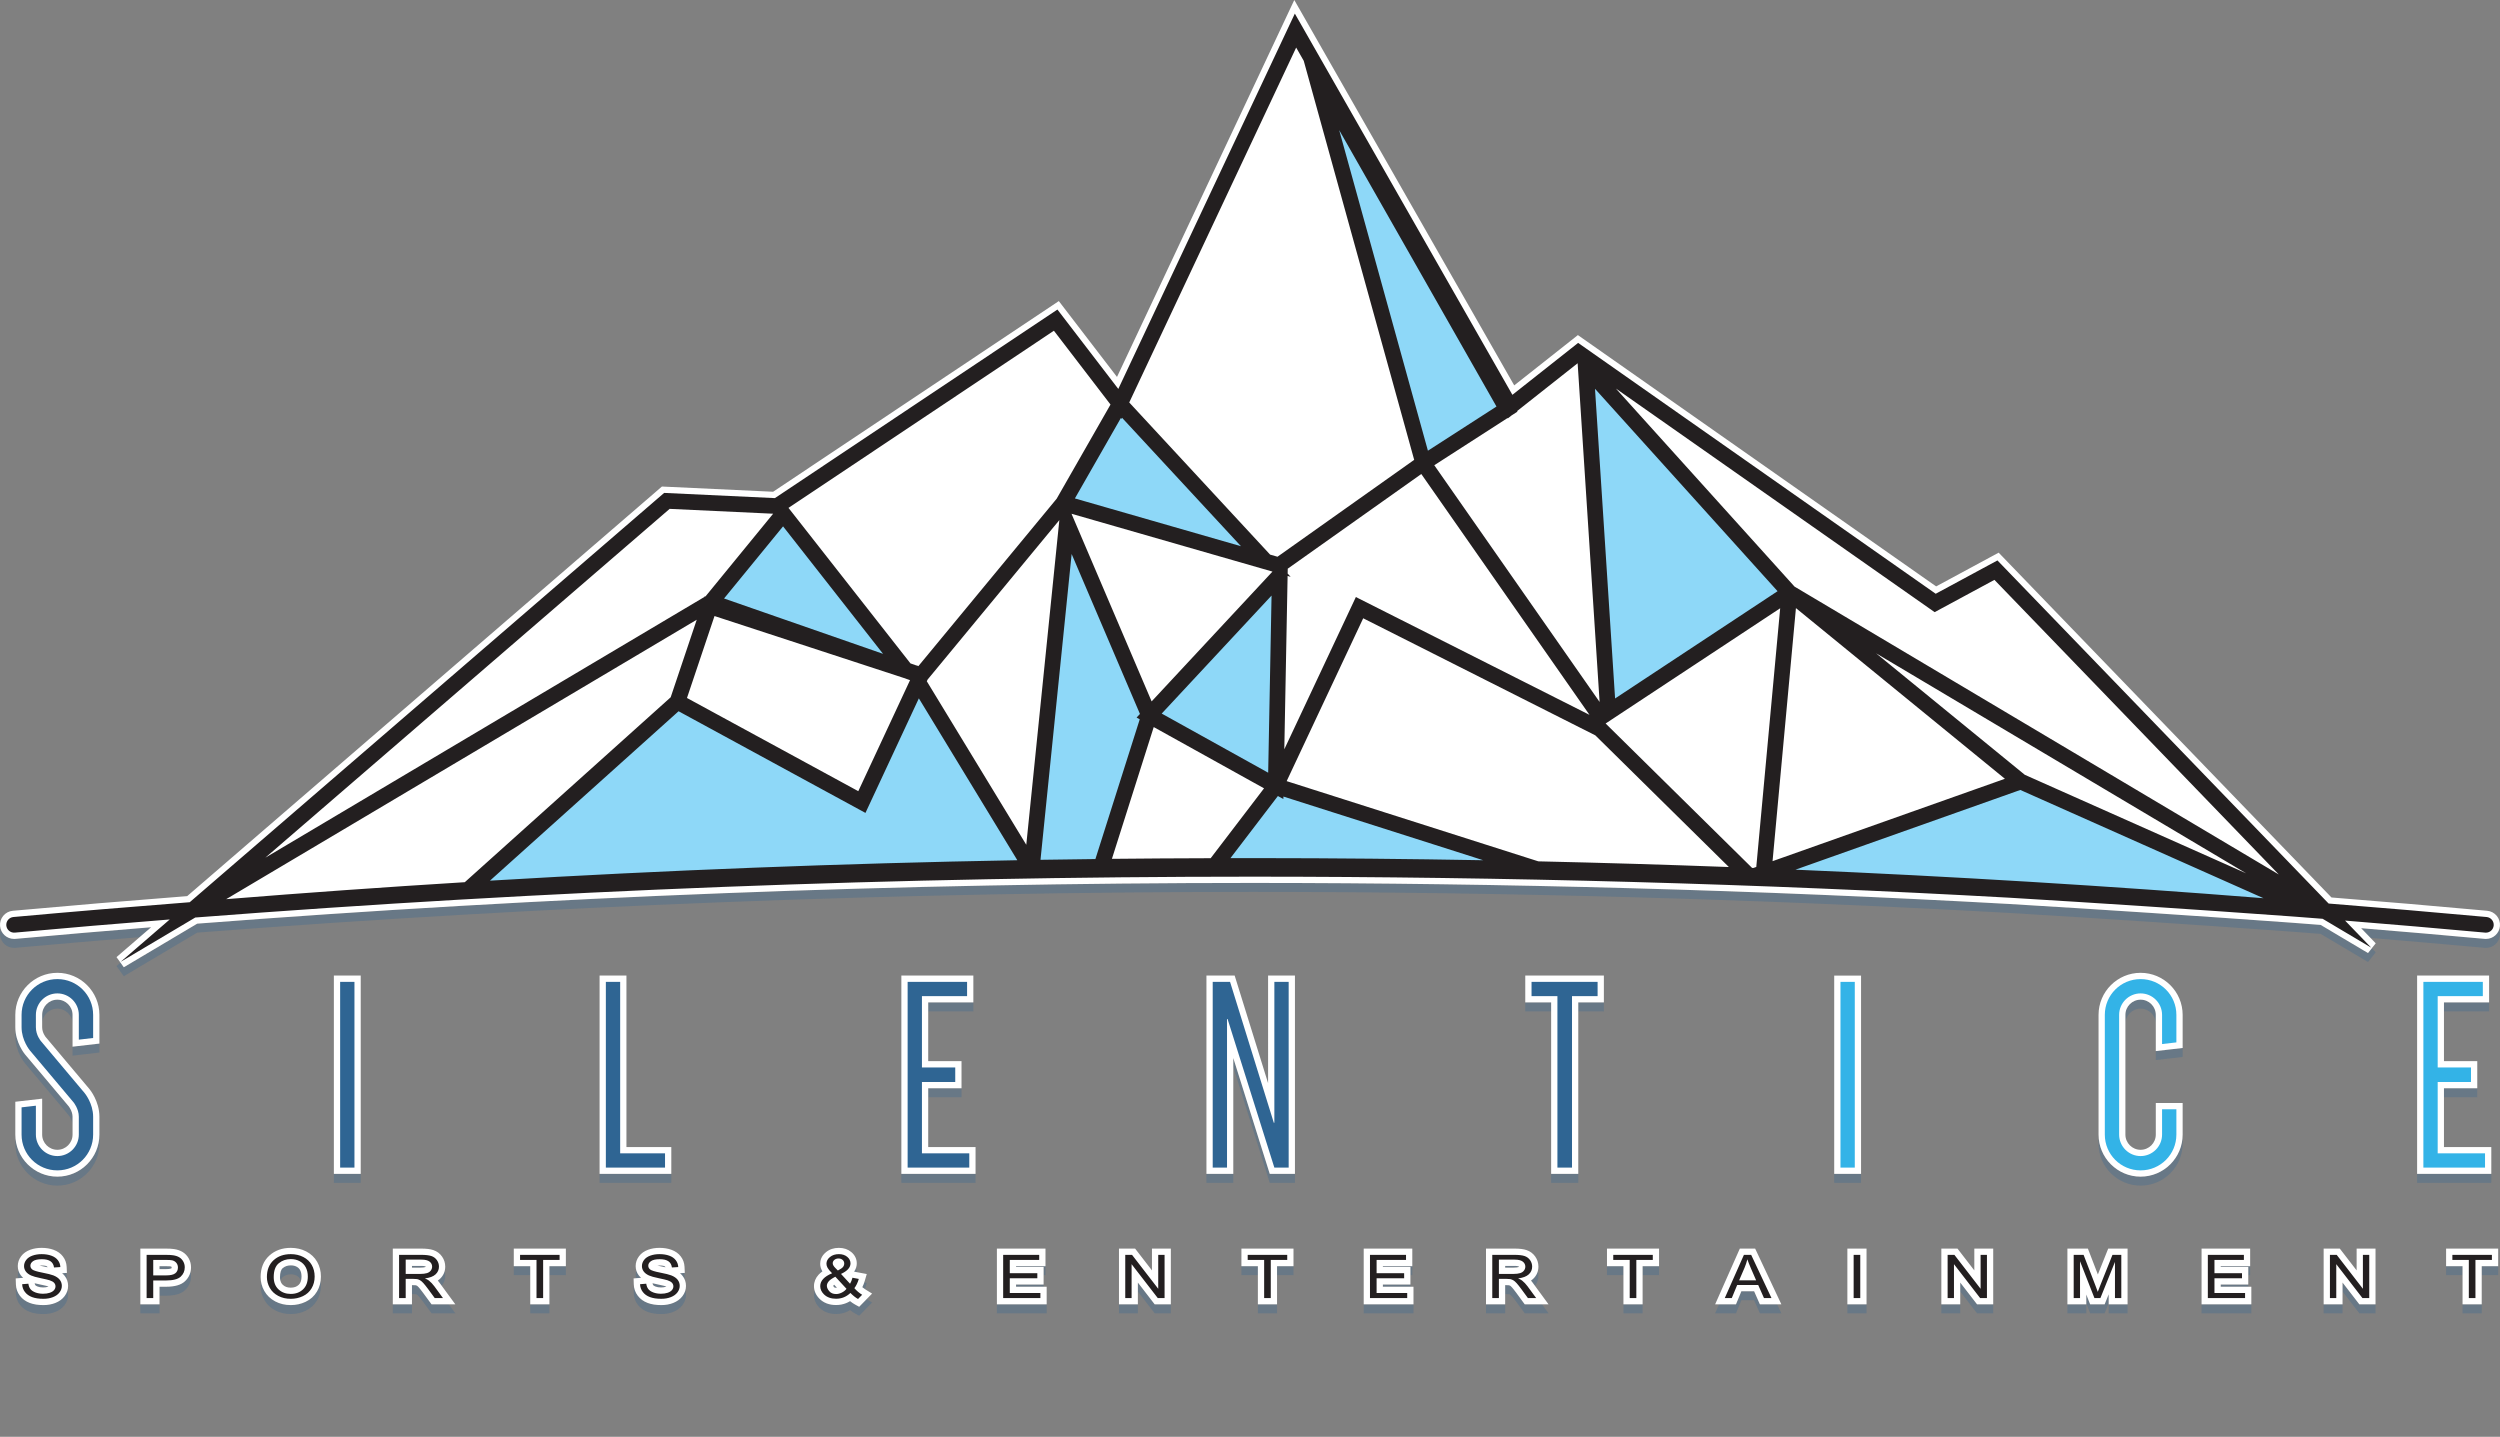 <?xml version="1.0" encoding="UTF-8"?>
<!-- Generator: Adobe Illustrator 16.0.0, SVG Export Plug-In . SVG Version: 6.00 Build 0)  -->
<!DOCTYPE svg PUBLIC "-//W3C//DTD SVG 1.1//EN" "http://www.w3.org/Graphics/SVG/1.1/DTD/svg11.dtd">
<svg version="1.1" id="Layer_1" xmlns="http://www.w3.org/2000/svg" xmlns:xlink="http://www.w3.org/1999/xlink" x="0px" y="0px" width="1116.539px" height="641.697px" viewBox="0 0 1116.539 641.697" enable-background="new 0 0 1116.539 641.697" xml:space="preserve">
<rect x="0" y="0" width="1116.539" height="641.697" fill="#808080" stroke="none"/>
<path opacity="0.3" fill="#2F6593" d="M305.716,569.758l0.08,1.72c-0.242-0.573-0.539-1.124-0.935-1.632  c-0.334-0.432-0.728-0.833-1.178-1.203l1.885-0.125C305.646,568.921,305.696,569.334,305.716,569.758z M299.815,528.281v-4h-32.031  v4H299.815z M304.796,578.878c-0.992,1.324-2.383,2.348-4.132,3.041c-1.597,0.632-3.388,0.952-5.323,0.952  c-2.338,0-4.371-0.317-6.042-0.942c-1.859-0.691-3.361-1.779-4.457-3.232c-0.857-1.123-1.407-2.384-1.649-3.755l-0.226,0.018  l0.086,2.675c0.061,1.884,0.666,3.591,1.789,5.063c1.096,1.453,2.597,2.541,4.457,3.232c1.671,0.625,3.704,0.942,6.042,0.942  c1.936,0,3.726-0.32,5.323-0.952c1.75-0.693,3.14-1.717,4.132-3.041c1.046-1.396,1.576-2.937,1.576-4.578  c0-0.708-0.112-1.379-0.293-2.022C305.823,577.187,305.41,578.06,304.796,578.878z M383.725,583.632l-1.865-1.027  c-0.733-0.404-1.464-0.901-2.206-1.502c-0.563,0.348-1.147,0.646-1.75,0.89c-1.393,0.564-2.91,0.852-4.507,0.852  c-3.039,0-5.531-0.945-7.408-2.809c-1.079-1.082-1.805-2.312-2.174-3.625c-0.185,0.646-0.283,1.315-0.283,2.002  c0,2.066,0.846,4.008,2.457,5.623c1.876,1.863,4.369,2.809,7.408,2.809c1.597,0,3.114-0.287,4.507-0.852  c0.604-0.244,1.188-0.542,1.75-0.89c0.741,0.601,1.472,1.098,2.206,1.502l1.865,1.027l5.77-5.901l-2.437-1.508L383.725,583.632z   M367.149,567.555c-0.211-0.388-0.37-0.779-0.502-1.173c-0.252,0.745-0.343,1.449-0.343,2.039c0,0.06,0.01,0.12,0.012,0.18  c0.305-0.27,0.628-0.531,0.983-0.781C367.247,567.729,367.196,567.642,367.149,567.555z M297.239,574.454  c-0.228-0.075-1.048-0.313-3.658-0.855c-0.809-0.169-1.524-0.332-2.158-0.494c0.067,0.396,0.18,0.7,0.337,0.902  c0.051,0.066,0.294,0.328,1.023,0.605c0.686,0.259,1.504,0.392,2.423,0.392c0.817,0,1.517-0.097,2.079-0.287  c0.128-0.044,0.235-0.087,0.323-0.127C297.506,574.548,297.384,574.502,297.239,574.454z M285.211,569.496  c-0.463-0.631-0.797-1.314-1.017-2.037c-0.188,0.642-0.302,1.302-0.302,1.986c0,0.493,0.066,0.966,0.163,1.429l2.259-0.176  C285.894,570.329,285.525,569.928,285.211,569.496z M236.815,586.547h8.56v-4h-8.56V586.547z M296.925,565.603  c-0.145-0.104-0.711-0.421-2.27-0.421c-0.417,0-0.765,0.019-1.052,0.047c0.459,0.115,1.041,0.246,1.775,0.39  c0.668,0.132,1.278,0.258,1.833,0.38C297.121,565.741,297,565.655,296.925,565.603z M372.564,573.783  c-0.201,0.16-0.278,0.252-0.294,0.272c-0.084,0.106-0.132,0.182-0.159,0.229c0.037,0.09,0.135,0.28,0.386,0.572  c0.076,0.089,0.24,0.281,0.921,0.281c0.118,0,0.241-0.012,0.369-0.034L372.564,573.783z M245.375,569.505h7.349v-4h-7.349V569.505z   M466.928,569.505v-4h-13.141v0.331h12.301v3.669H466.928z M453.787,573.703v0.978h12.301v-0.978H453.787z M499.753,586.547h8.436  v-4h-8.436V586.547z M445.228,586.547h22.23v-4h-22.23V586.547z M386.311,575.738l0.795-2.736l-1.138-0.213  c-0.251,0.739-0.525,1.449-0.846,2.094C385.498,575.195,385.901,575.473,386.311,575.738z M381.448,567.941l1.197,0.225  c-0.008-0.677-0.117-1.327-0.322-1.942C382.135,566.781,381.859,567.359,381.448,567.941z M402.561,528.281h33.137v-4h-33.137  V528.281z M414.554,490.052h14.875v-4h-14.875V490.052z M434.714,447.698h-20.16v4h20.16V447.698z M236.815,569.505v-4h-7.349v4  H236.815z M20.971,565.603c-0.145-0.104-0.711-0.421-2.27-0.421c-0.417,0-0.764,0.019-1.052,0.047  c0.458,0.115,1.041,0.246,1.775,0.39c0.668,0.132,1.278,0.258,1.833,0.38C21.167,565.74,21.046,565.655,20.971,565.603z   M9.257,569.496c-0.462-0.631-0.797-1.314-1.017-2.037c-0.188,0.642-0.302,1.302-0.302,1.986c0,0.493,0.066,0.966,0.163,1.429  l2.259-0.176C9.939,570.329,9.571,569.928,9.257,569.496z M21.284,574.454c-0.228-0.075-1.048-0.313-3.658-0.855  c-0.809-0.169-1.524-0.332-2.158-0.494c0.067,0.396,0.18,0.7,0.337,0.904c0.05,0.064,0.293,0.326,1.022,0.604  c0.686,0.259,1.504,0.392,2.422,0.392c0.818,0,1.518-0.097,2.08-0.287c0.128-0.044,0.235-0.087,0.323-0.127  C21.552,574.548,21.429,574.502,21.284,574.454z M25.617,525.511c-10.356,0-18.781-8.425-18.781-18.781v4  c0,10.356,8.425,18.781,18.781,18.781s18.781-8.425,18.781-18.781v-4C44.398,517.086,35.973,525.511,25.617,525.511z   M29.613,568.518l-1.886,0.125c0.45,0.37,0.843,0.771,1.178,1.203c0.397,0.508,0.694,1.06,0.936,1.633l-0.08-1.721  C29.742,569.334,29.692,568.921,29.613,568.518z M32.404,471.463l11.994-1.385v-4l-11.994,1.385V471.463z M62.37,418.544l5.122-4.42  c-20.222,1.631-40.575,3.373-60.622,5.19c-0.195,0.018-0.38,0.025-0.563,0.025c-2.785,0-5.142-1.772-5.978-4.302  c-0.274,0.816-0.383,1.687-0.303,2.57c0.295,3.268,2.995,5.731,6.281,5.731c0.183,0,0.368-0.008,0.563-0.025  C25.227,421.65,43.836,420.054,62.37,418.544z M30.71,494.132l-19.529-23.215c-0.186-0.223-4.346-5.293-4.346-12.129v4  c0,6.836,4.16,11.906,4.346,12.129l19.529,23.215c0.017,0.021,1.694,2.16,1.694,4.607v-4  C32.404,496.292,30.727,494.152,30.71,494.132z M32.404,453.257c0-3.743-3.045-6.788-6.788-6.788c-3.742,0-6.787,3.045-6.787,6.788  v4c0-3.743,3.045-6.788,6.787-6.788c3.743,0,6.788,3.045,6.788,6.788V453.257z M28.84,578.878c-0.99,1.324-2.381,2.348-4.131,3.041  c-1.597,0.632-3.388,0.952-5.324,0.952c-2.338,0-4.371-0.317-6.042-0.942c-1.859-0.691-3.36-1.779-4.456-3.232  c-0.857-1.121-1.407-2.384-1.649-3.755l-0.226,0.018l0.086,2.675c0.061,1.885,0.666,3.593,1.789,5.063  c1.096,1.453,2.597,2.541,4.456,3.232c1.671,0.625,3.704,0.942,6.042,0.942c1.936,0,3.727-0.32,5.324-0.952  c1.75-0.693,3.141-1.717,4.131-3.041c1.046-1.396,1.577-2.936,1.577-4.578c0-0.708-0.112-1.379-0.293-2.022  C29.868,577.187,29.454,578.06,28.84,578.878z M149.111,528.281h11.994v-4h-11.994V528.281z M190.142,565.667  c-0.003-0.002-0.413-0.297-1.901-0.297h-4.247v0.789h3.531c1.376,0,2.031-0.145,2.299-0.23c0.248-0.077,0.317-0.144,0.318-0.144  l0.05-0.077C190.18,565.698,190.164,565.685,190.142,565.667z M175.434,586.547h8.56v-4h-8.56V586.547z M508.189,572.804v4  l7.521,9.743h7.208v-4h-7.208L508.189,572.804z M192.744,582.547l-3.788-5.161c-0.956-1.299-1.585-2.048-1.946-2.447  c-0.506-0.556-0.761-0.706-0.788-0.722c-0.163-0.091-0.333-0.159-0.503-0.202c-0.104-0.013-0.419-0.042-1.111-0.042h-0.615v4h0.615  c0.692,0,1.007,0.029,1.111,0.042c0.17,0.043,0.341,0.111,0.503,0.202c0.027,0.016,0.282,0.166,0.788,0.722  c0.36,0.399,0.99,1.148,1.946,2.447l3.788,5.161h10.63l-2.934-4H192.744z M198.575,567.707c-0.364,1.333-1.09,2.53-2.169,3.522  c-0.271,0.249-0.562,0.479-0.873,0.692c0.242,0.288,0.478,0.587,0.708,0.898l1.053,1.436c1.015-1.302,1.553-2.852,1.553-4.554  C198.847,569.012,198.743,568.35,198.575,567.707z M62.682,586.547h8.56v-4h-8.56V586.547z M76.593,565.793  c-0.054-0.066-0.131-0.142-0.352-0.194c0,0,0,0,0,0c-0.004,0-0.484-0.094-2.097-0.094h-2.903v1.302h2.96  c1.853,0,2.358-0.343,2.363-0.346c0.05-0.039,0.099-0.077,0.099-0.373C76.664,565.879,76.62,565.825,76.593,565.793z   M134.078,567.311c-0.353-0.673-0.86-1.184-1.548-1.559c-0.772-0.419-1.635-0.624-2.635-0.624c-1.429,0-2.609,0.399-3.606,1.222  c-0.821,0.676-1.237,2.037-1.237,4.044c0,0.724,0.095,1.299,0.238,1.769c0.203-0.817,0.534-1.429,1-1.813  c0.998-0.822,2.177-1.222,3.606-1.222c1,0,1.863,0.205,2.635,0.624c0.688,0.375,1.195,0.886,1.548,1.559  c0.133,0.254,0.235,0.535,0.324,0.829c0.177-0.58,0.275-1.243,0.275-2.02C134.677,569.016,134.475,568.07,134.078,567.311z   M82.618,572.214c-1.747,1.651-4.517,2.459-8.458,2.459h-2.918v4h2.918c3.941,0,6.711-0.808,8.458-2.459  c1.766-1.652,2.699-3.797,2.699-6.202c0-0.686-0.084-1.349-0.241-1.987C84.698,569.613,83.873,571.039,82.618,572.214z   M141.569,576.801c-1.197,2.026-2.91,3.578-5.088,4.609c-2.041,0.969-4.268,1.461-6.617,1.461c-2.548,0-4.884-0.553-6.942-1.644  c-2.133-1.132-3.778-2.712-4.89-4.696c-0.771-1.371-1.258-2.821-1.483-4.325c-0.09,0.69-0.151,1.399-0.151,2.144  c0,2.173,0.55,4.253,1.634,6.182c1.112,1.984,2.756,3.564,4.89,4.696c2.059,1.091,4.395,1.644,6.942,1.644  c2.349,0,4.576-0.492,6.617-1.461c2.179-1.031,3.892-2.583,5.088-4.609c1.168-1.973,1.761-4.219,1.761-6.677  c0-0.686-0.058-1.351-0.148-2.002C142.944,573.808,142.412,575.377,141.569,576.801z M570.348,569.505h7.35v-4h-7.35V569.505z   M962.811,453.257c0-3.743-3.045-6.788-6.787-6.788c-3.743,0-6.788,3.045-6.788,6.788v4c0-3.743,3.045-6.788,6.788-6.788  c3.742,0,6.787,3.045,6.787,6.788V453.257z M962.811,473.43l11.994-1.385v-4l-11.994,1.385V473.43z M983.253,586.547h22.23v-4  h-22.23V586.547z M538.813,528.281h11.994v-4h-11.994V528.281z M875.471,572.804v4l7.521,9.743h7.208v-4h-7.208L875.471,572.804z   M923.341,586.547h8.435v-4h-8.435V586.547z M1037.779,586.547h8.436v-4h-8.436V586.547z M941.776,578.038l-1.817,4.509h-6.46  l-1.723-4.404v4l1.723,4.404h6.46l1.817-4.509V578.038z M956.024,525.511c-10.356,0-18.781-8.425-18.781-18.781v4  c0,10.356,8.425,18.781,18.781,18.781s18.781-8.425,18.781-18.781v-4C974.805,517.086,966.38,525.511,956.024,525.511z   M941.776,586.547h8.436v-4h-8.436V586.547z M991.813,573.703v0.978h12.301v-0.978H991.813z M1099.815,586.547h8.56v-4h-8.56  V586.547z M1046.214,572.804v4l7.521,9.743h7.208v-4h-7.208L1046.214,572.804z M1108.375,569.505h7.349v-4h-7.349V569.505z   M1110.242,419.341c-0.19,0-0.382-0.009-0.576-0.026c-17.793-1.626-35.903-3.192-55.149-4.769l4.195,4.346  c17.688,1.46,34.463,2.916,50.954,4.423c0.194,0.018,0.386,0.026,0.576,0.026c3.276,0,5.973-2.462,6.271-5.728  c0.082-0.897-0.033-1.768-0.303-2.571C1115.373,417.569,1113.019,419.341,1110.242,419.341z M1099.815,565.505h-7.35v4h7.35V565.505  z M1057.585,425.649l-21.128-12.561c-2.861-0.226-5.725-0.443-8.587-0.661l-4.34-0.331c-41.953-3.043-83.239-5.78-126.206-8.367  c-111.97-6.233-225.674-9.395-337.943-9.395c-156.447,0-315.017,6.119-471.303,18.186l-32.787,19.472l-1.483-2.061l-1.776,1.532  l3.26,4.528l32.787-19.472c156.286-12.066,314.856-18.186,471.303-18.186c112.27,0,225.974,3.161,337.943,9.395  c42.967,2.587,84.253,5.324,126.206,8.367l4.34,0.331c2.862,0.218,5.726,0.436,8.587,0.661l21.128,12.561l3.447-4.353l-1.74-1.803  L1057.585,425.649z M1112.655,528.281v-4h-33.137v4H1112.655z M1091.511,490.052h14.874v-4h-14.874V490.052z M1111.671,447.698  h-20.16v4h20.16V447.698z M1004.955,569.505v-4h-13.142v0.331h12.301v3.669H1004.955z M663.672,586.547h8.56v-4h-8.56V586.547z   M617.613,573.703v0.978h12.301v-0.978H617.613z M686.814,567.707c-0.364,1.332-1.091,2.53-2.171,3.522  c-0.271,0.249-0.561,0.479-0.871,0.692c0.241,0.288,0.478,0.588,0.708,0.899l1.052,1.435c1.016-1.303,1.555-2.852,1.555-4.554  C687.086,569.012,686.982,568.35,686.814,567.707z M692.766,451.698v-4H681.21v4H692.766z M678.379,565.667  c-0.004-0.003-0.413-0.297-1.9-0.297h-4.247v0.789h3.531c1.376,0,2.031-0.145,2.3-0.23c0.248-0.078,0.317-0.144,0.318-0.145  l0.049-0.076C678.418,565.698,678.402,565.685,678.379,565.667z M630.754,569.505v-4h-13.142v0.331h12.301v3.669H630.754z   M561.789,569.505v-4h-7.349v4H561.789z M867.036,586.547h8.436v-4h-8.436V586.547z M561.789,586.547h8.56v-4h-8.56V586.547z   M550.806,472.543v4l16.288,51.738h11.248v-4h-11.248L550.806,472.543z M609.053,586.547h22.23v-4h-22.23V586.547z M785.994,582.547  l-2.579-5.852h-5.69l-2.418,5.852h-7.534l-1.772,4h9.307l2.418-5.852h5.69l2.579,5.852h9.596l-1.881-4H785.994z M831.177,528.281v-4  h-11.994v4H831.177z M680.982,582.547l-3.786-5.162c-0.956-1.299-1.586-2.047-1.945-2.445c-0.507-0.557-0.761-0.707-0.788-0.722  c-0.163-0.091-0.334-0.16-0.504-0.203c-0.105-0.013-0.421-0.042-1.112-0.042h-0.614v4h0.614c0.691,0,1.007,0.029,1.112,0.042  c0.17,0.043,0.341,0.112,0.504,0.203c0.027,0.015,0.281,0.165,0.788,0.722c0.359,0.398,0.989,1.146,1.945,2.445l3.786,5.162h10.632  l-2.934-4H680.982z M733.614,569.505h7.349v-4h-7.349V569.505z M825.064,586.547h8.561v-4h-8.561V586.547z M704.882,451.698h11.433  v-4h-11.433V451.698z M692.766,528.281h12.116v-4h-12.116V528.281z M725.054,586.547h8.56v-4h-8.56V586.547z M725.054,569.505v-4  h-7.35v4H725.054z"/>
<path fill="#FFFFFF" d="M385.122,574.883c0.438-0.882,0.813-1.855,1.122-2.915l0.862-2.966l-5.658-1.061  c0.93-1.317,1.201-2.622,1.201-3.695c0-1.975-0.851-3.728-2.46-5.068c-1.483-1.236-3.345-1.863-5.536-1.863  c-2.257,0-4.19,0.646-5.733,1.91c-2.162,1.751-2.616,3.792-2.616,5.196c0,1.049,0.286,2.105,0.845,3.134  c0.047,0.087,0.097,0.175,0.15,0.265c-0.646,0.455-1.208,0.942-1.691,1.466c-1.358,1.464-2.076,3.236-2.076,5.127  c0,2.066,0.846,4.008,2.457,5.623c1.876,1.863,4.369,2.809,7.408,2.809c1.597,0,3.114-0.287,4.507-0.852  c0.604-0.244,1.188-0.542,1.75-0.89c0.741,0.601,1.472,1.098,2.206,1.502l1.865,1.027l5.77-5.901l-2.973-1.84  C386.033,575.588,385.565,575.251,385.122,574.883z M373.418,575.139c-0.681,0-0.845-0.192-0.921-0.281  c-0.251-0.292-0.349-0.482-0.386-0.572c0.026-0.048,0.075-0.123,0.159-0.229c0.017-0.021,0.094-0.112,0.294-0.272l1.222,1.321  C373.659,575.127,373.536,575.139,373.418,575.139z M303.683,568.643l2.16-0.144l-0.126-2.741c-0.079-1.71-0.638-3.26-1.659-4.604  c-1.008-1.333-2.417-2.336-4.181-2.976c-1.562-0.573-3.356-0.864-5.334-0.864c-1.818,0-3.513,0.278-5.034,0.825  c-1.746,0.625-3.123,1.597-4.087,2.88c-1.014,1.341-1.527,2.829-1.527,4.426c0,1.495,0.446,2.861,1.318,4.051  c0.314,0.432,0.682,0.833,1.103,1.202l-3.347,0.261l0.086,2.675c0.061,1.884,0.666,3.591,1.789,5.063  c1.096,1.453,2.597,2.541,4.457,3.232c1.671,0.625,3.704,0.942,6.042,0.942c1.936,0,3.726-0.32,5.323-0.952  c1.75-0.693,3.14-1.717,4.132-3.041c1.046-1.396,1.576-2.937,1.576-4.578c0-1.671-0.51-3.172-1.512-4.454  C304.526,569.414,304.133,569.013,303.683,568.643z M291.76,574.007c-0.157-0.202-0.27-0.506-0.337-0.902  c0.634,0.162,1.35,0.325,2.158,0.494c2.61,0.543,3.43,0.78,3.658,0.855c0.145,0.048,0.268,0.094,0.369,0.136  c-0.088,0.04-0.195,0.083-0.323,0.127c-0.562,0.19-1.262,0.287-2.079,0.287c-0.919,0-1.737-0.133-2.423-0.392  C292.054,574.335,291.811,574.073,291.76,574.007z M297.212,565.998c-0.555-0.122-1.165-0.248-1.833-0.38  c-0.734-0.144-1.316-0.274-1.775-0.39c0.288-0.028,0.635-0.047,1.052-0.047c1.559,0,2.125,0.317,2.27,0.421  C297,565.655,297.121,565.741,297.212,565.998z M279.778,435.704v76.584h20.037v11.993h-32.031v-88.577H279.778z M149.111,435.704  h11.994v88.577h-11.994V435.704z M44.398,453.257v12.821l-11.994,1.385v-14.206c0-3.743-3.045-6.788-6.788-6.788  c-3.742,0-6.787,3.045-6.787,6.788v5.531c0,2.434,1.538,4.323,1.554,4.342l19.546,23.235c0.186,0.222,4.468,5.412,4.468,12.374v7.99  c0,10.356-8.425,18.781-18.781,18.781s-18.781-8.425-18.781-18.781v-14.666l11.994-1.384v16.05c0,3.743,3.045,6.788,6.787,6.788  c3.743,0,6.788-3.045,6.788-6.788v-7.99c0-2.447-1.677-4.587-1.694-4.607l-19.529-23.215c-0.186-0.223-4.346-5.293-4.346-12.129  v-5.531c0-10.356,8.425-18.781,18.781-18.781S44.398,442.9,44.398,453.257z M229.466,557.639h23.257v7.866h-7.349v17.042h-8.56  v-17.042h-7.349V557.639z M81.48,559.114c-1.058-0.628-2.331-1.054-3.757-1.259c-0.943-0.146-2.193-0.217-3.822-0.217H62.682v24.908  h8.56v-7.874h2.918c3.941,0,6.711-0.808,8.458-2.459c1.766-1.652,2.699-3.797,2.699-6.202c0-1.446-0.35-2.796-1.04-4.012  C83.586,560.782,82.648,559.813,81.48,559.114z M76.593,565.793c0.026,0.032,0.07,0.086,0.07,0.295c0,0.296-0.049,0.334-0.099,0.373  c-0.005,0.003-0.51,0.346-2.363,0.346h-2.96v-1.302h2.903c1.613,0,2.093,0.094,2.097,0.094c0,0,0,0,0,0  C76.462,565.651,76.539,565.727,76.593,565.793z M27.728,568.643l2.16-0.144l-0.126-2.741c-0.079-1.71-0.639-3.261-1.659-4.603  c-1.008-1.334-2.417-2.336-4.181-2.977c-1.562-0.573-3.357-0.864-5.335-0.864c-1.817,0-3.512,0.278-5.034,0.825  c-1.746,0.625-3.123,1.597-4.086,2.88c-1.014,1.341-1.527,2.829-1.527,4.426c0,1.496,0.446,2.862,1.318,4.051  c0.314,0.432,0.682,0.833,1.103,1.202l-3.347,0.261l0.086,2.675c0.061,1.885,0.666,3.593,1.789,5.063  c1.096,1.453,2.597,2.541,4.456,3.232c1.671,0.625,3.704,0.942,6.042,0.942c1.936,0,3.727-0.32,5.324-0.952  c1.75-0.693,3.141-1.717,4.131-3.041c1.046-1.396,1.577-2.936,1.577-4.578c0-1.671-0.51-3.172-1.512-4.454  C28.571,569.414,28.178,569.013,27.728,568.643z M15.806,574.009c-0.157-0.204-0.27-0.508-0.337-0.904  c0.634,0.162,1.35,0.325,2.158,0.494c2.61,0.543,3.43,0.78,3.658,0.855c0.145,0.048,0.268,0.094,0.369,0.136  c-0.088,0.04-0.195,0.083-0.323,0.127c-0.562,0.19-1.262,0.287-2.08,0.287c-0.918,0-1.737-0.133-2.422-0.392  C16.099,574.335,15.856,574.073,15.806,574.009z M21.257,565.998c-0.555-0.122-1.165-0.248-1.833-0.38  c-0.734-0.144-1.316-0.274-1.775-0.39c0.288-0.028,0.634-0.047,1.052-0.047c1.559,0,2.125,0.317,2.27,0.421  C21.046,565.655,21.167,565.74,21.257,565.998z M195.533,571.922c0.311-0.213,0.602-0.443,0.873-0.692  c1.598-1.468,2.442-3.379,2.442-5.527c0-1.649-0.483-3.171-1.436-4.522c-0.966-1.37-2.27-2.337-3.874-2.874  c-1.337-0.449-3.11-0.667-5.422-0.667h-12.683v24.908h8.56v-8.574h0.615c0.692,0,1.007,0.029,1.111,0.042  c0.17,0.043,0.341,0.111,0.503,0.202c0.027,0.016,0.282,0.166,0.788,0.722c0.36,0.399,0.99,1.148,1.946,2.447l3.788,5.161h10.63  l-7.133-9.727C196.01,572.509,195.774,572.21,195.533,571.922z M190.191,565.708l-0.05,0.077c0,0-0.07,0.066-0.318,0.144  c-0.268,0.086-0.922,0.23-2.299,0.23h-3.531v-0.789h4.247c1.488,0,1.898,0.295,1.901,0.297  C190.164,565.685,190.18,565.698,190.191,565.708z M136.727,558.899c-2.049-1.052-4.354-1.585-6.848-1.585  c-3.851,0-7.075,1.159-9.583,3.445c-2.587,2.357-3.899,5.584-3.899,9.59c0,2.173,0.55,4.253,1.634,6.182  c1.112,1.984,2.756,3.564,4.89,4.696c2.059,1.091,4.395,1.644,6.942,1.644c2.349,0,4.576-0.492,6.617-1.461  c2.179-1.031,3.892-2.583,5.088-4.609c1.168-1.973,1.761-4.219,1.761-6.677c0-2.409-0.562-4.617-1.669-6.558  C140.526,561.57,138.867,560.001,136.727,558.899z M125.051,570.394c0-2.007,0.417-3.368,1.237-4.044  c0.998-0.822,2.177-1.222,3.606-1.222c1,0,1.863,0.205,2.635,0.624c0.688,0.375,1.195,0.886,1.548,1.559  c0.397,0.76,0.599,1.705,0.599,2.81c0,1.69-0.415,2.901-1.265,3.7c-0.919,0.863-2.052,1.265-3.564,1.265  c-1.481,0-2.604-0.4-3.532-1.259C125.773,573.323,125.051,572.421,125.051,570.394z M414.554,512.288h21.144v11.993h-33.137v-88.577  h32.154v11.994h-20.16v26.236h14.875v12.117h-14.875V512.288z M941.564,557.639h8.647v24.908h-8.436v-4.509l-1.817,4.509h-6.46  l-1.723-4.404v4.404h-8.435v-24.908h9.145l4.459,11.559L941.564,557.639z M825.064,557.639h8.561v24.908h-8.561V557.639z   M881.764,557.639h8.436v24.908h-7.208l-7.521-9.743v9.743h-8.436v-24.908h7.207l7.521,9.743V557.639z M991.813,574.681h13.671  v7.866h-22.23v-24.908h21.701v7.866h-13.142v0.331h12.301v7.867h-12.301V574.681z M831.177,524.281h-11.994v-88.577h11.994V524.281z   M974.805,453.257v14.788l-11.994,1.385v-16.173c0-3.743-3.045-6.788-6.787-6.788c-3.743,0-6.788,3.045-6.788,6.788v53.473  c0,3.743,3.045,6.788,6.788,6.788c3.742,0,6.787-3.045,6.787-6.788v-14.11h11.994v14.11c0,10.356-8.425,18.781-18.781,18.781  s-18.781-8.425-18.781-18.781v-53.473c0-10.356,8.425-18.781,18.781-18.781S974.805,442.9,974.805,453.257z M453.787,574.681h13.671  v7.866h-22.23v-24.908h21.701v7.866h-13.141v0.331h12.301v7.867h-12.301V574.681z M1052.508,557.639h8.436v24.908h-7.208  l-7.521-9.743v9.743h-8.436v-24.908h7.208l7.521,9.743V557.639z M1110.811,406.766c-22.754-2.08-46.145-4.078-69.54-5.942  l-148.643-154l-27.917,15.073L704.709,149.654l-28.435,22.463L578.051,0l-79.184,168.35l-25.985-33.891l-127.592,85.163  l-49.666-2.329L83.601,400.226c-26.85,2.089-53.042,4.289-77.868,6.54c-1.677,0.151-3.194,0.946-4.271,2.239  s-1.587,2.928-1.436,4.604c0.295,3.268,2.995,5.731,6.281,5.731c0.183,0,0.368-0.008,0.563-0.025  c20.047-1.817,40.4-3.56,60.622-5.19l-15.461,13.34l3.26,4.528l32.787-19.472c156.286-12.066,314.856-18.186,471.303-18.186  c112.27,0,225.974,3.161,337.943,9.395c42.967,2.587,84.253,5.324,126.206,8.367l4.34,0.331c2.862,0.218,5.726,0.436,8.587,0.661  l21.128,12.561l3.447-4.353l-6.517-6.751c19.246,1.576,37.356,3.143,55.149,4.769c0.194,0.018,0.386,0.026,0.576,0.026  c3.276,0,5.973-2.462,6.271-5.728C1116.829,410.153,1114.271,407.081,1110.811,406.766z M1091.511,447.698v26.236h14.874v12.117  h-14.874v26.236h21.144v11.993h-33.137v-88.577h32.153v11.994H1091.511z M1092.465,557.639h23.258v7.866h-7.349v17.042h-8.56  v-17.042h-7.35V557.639z M566.348,435.704h11.994v88.577h-11.248l-16.288-51.738v51.738h-11.994v-88.577h12.608l14.928,48.069  V435.704z M554.439,557.639h23.258v7.866h-7.35v17.042h-8.56v-17.042h-7.349V557.639z M617.613,574.681h13.671v7.866h-22.23v-24.908  h21.701v7.866h-13.142v0.331h12.301v7.867h-12.301V574.681z M514.482,557.639h8.436v24.908h-7.208l-7.521-9.743v9.743h-8.436  v-24.908h7.208l7.521,9.743V557.639z M783.878,557.639l11.711,24.908h-9.596l-2.579-5.852h-5.69l-2.418,5.852H766l11.034-24.908  H783.878z M717.705,557.639h23.258v7.866h-7.349v17.042h-8.56v-17.042h-7.35V557.639z M683.772,571.922  c0.311-0.213,0.601-0.443,0.871-0.692c1.599-1.469,2.443-3.38,2.443-5.527c0-1.648-0.482-3.17-1.437-4.523  c-0.967-1.37-2.271-2.337-3.873-2.873c-1.337-0.449-3.11-0.667-5.422-0.667h-12.683v24.908h8.56v-8.574h0.614  c0.691,0,1.007,0.029,1.112,0.042c0.17,0.043,0.341,0.112,0.504,0.203c0.027,0.015,0.281,0.165,0.788,0.722  c0.359,0.398,0.989,1.146,1.945,2.445l3.786,5.162h10.632l-7.134-9.726C684.25,572.51,684.013,572.21,683.772,571.922z   M678.43,565.708l-0.049,0.076c-0.001,0.001-0.07,0.066-0.318,0.145c-0.269,0.086-0.924,0.23-2.3,0.23h-3.531v-0.789h4.247  c1.487,0,1.896,0.294,1.9,0.297C678.402,565.685,678.418,565.698,678.43,565.708z M681.21,435.704h35.104v11.994h-11.433v76.583  h-12.116v-76.583H681.21V435.704z"/>
<g>
	<path fill="#8ED8F8" d="M565.335,250.785l-90.521-26.048l25.349-44.339L565.335,250.785z M349.785,229.48l-32.291,39.474   l87.158,30.484L349.785,229.48z M384.926,358.209l-82.363-44.81l-93.515,83.994c83.438-4.936,167.339-8.138,251.793-9.281   l-50.875-83.623L384.926,358.209z M673.032,182.708L587.214,31.9l48.41,174.906L673.032,182.708z M708.208,163.814l10.013,154.38   l80.993-53.477L708.208,163.814z M513.229,319.584l56.55,31.403l1.791-94.081L513.229,319.584z M902.454,349.042l-118.727,42.095   c75.148,3.844,154.532,8.395,247.432,15.197L902.454,349.042z M460.78,388.006l30.786-0.145l21.664-68.277l-36.725-86.007   L460.78,388.006z M541.797,387.625c44.128-1.145,93.53,0.668,147.478,1.45L569.78,350.987L541.797,387.625z"/>
	<path fill="#2F6593" d="M41.597,453.257v10.325l-6.392,0.738v-11.063c0-5.286-4.303-9.589-9.588-9.589s-9.588,4.303-9.588,9.589   v5.531c0,3.565,2.212,6.146,2.212,6.146l19.545,23.233c0,0,3.811,4.548,3.811,10.571v7.99c0,8.851-7.129,15.98-15.98,15.98   c-8.851,0-15.98-7.13-15.98-15.98v-12.17l6.393-0.737v12.907c0,5.286,4.302,9.589,9.588,9.589s9.588-4.303,9.588-9.589v-7.99   c0-3.564-2.335-6.392-2.335-6.392l-19.545-23.233c0,0-3.688-4.426-3.688-10.326v-5.531c0-8.851,7.13-15.98,15.98-15.98   C34.468,437.276,41.597,444.406,41.597,453.257z M151.912,521.48h6.392v-82.976h-6.392V521.48z M276.977,438.505h-6.392v82.976   h26.429v-6.392h-20.037V438.505z M411.753,483.251h14.875v-6.516h-14.875v-31.838h20.16v-6.393h-26.552v82.976h27.536v-6.392   h-21.144V483.251z M569.149,501.444h-0.246l-19.545-62.939h-7.744v82.976h6.392v-66.38h0.246l20.897,66.38h6.393v-82.976h-6.393   V501.444z M684.011,438.505v6.393h11.556v76.583h6.515v-76.583h11.433v-6.393H684.011z"/>
	<path fill="#33B3E7" d="M821.984,438.505h6.393v82.976h-6.393V438.505z M956.024,437.276c-8.852,0-15.98,7.13-15.98,15.98v53.473   c0,8.851,7.129,15.98,15.98,15.98c8.851,0,15.98-7.13,15.98-15.98v-11.31h-6.393v11.31c0,5.286-4.303,9.589-9.588,9.589   c-5.286,0-9.589-4.303-9.589-9.589v-53.473c0-5.286,4.303-9.589,9.589-9.589c5.285,0,9.588,4.303,9.588,9.589v13.03l6.393-0.738   v-12.292C972.004,444.406,964.875,437.276,956.024,437.276z M1088.71,515.089v-31.838h14.874v-6.516h-14.874v-31.838h20.16v-6.393   h-26.552v82.976h27.535v-6.392H1088.71z"/>
	<path fill="#231F20" d="M26.693,571.563c0.618,0.791,0.924,1.703,0.924,2.737c0,1.029-0.337,1.991-1.017,2.898   c-0.68,0.908-1.65,1.613-2.922,2.117c-1.271,0.503-2.699,0.755-4.292,0.755c-2.014,0-3.701-0.256-5.06-0.765   c-1.365-0.508-2.429-1.271-3.202-2.296c-0.779-1.021-1.184-2.176-1.225-3.466l2.771-0.216c0.13,0.972,0.436,1.767,0.918,2.392   c0.482,0.62,1.23,1.124,2.242,1.51c1.012,0.382,2.154,0.575,3.42,0.575c1.126,0,2.118-0.144,2.979-0.436   c0.862-0.292,1.5-0.692,1.92-1.2s0.633-1.061,0.633-1.653c0-0.603-0.203-1.129-0.607-1.582c-0.405-0.449-1.074-0.827-2.009-1.138   c-0.597-0.197-1.92-0.513-3.97-0.939c-2.05-0.427-3.482-0.826-4.303-1.204c-1.064-0.485-1.853-1.088-2.372-1.803   c-0.524-0.714-0.783-1.519-0.783-2.404c0-0.979,0.322-1.892,0.96-2.736c0.638-0.85,1.567-1.492,2.797-1.933   c1.225-0.44,2.59-0.661,4.09-0.661c1.65,0,3.109,0.229,4.37,0.692c1.261,0.458,2.231,1.137,2.911,2.036   c0.68,0.895,1.043,1.91,1.096,3.043l-2.834,0.188c-0.151-1.218-0.665-2.14-1.542-2.76c-0.877-0.625-2.175-0.935-3.887-0.935   c-1.786,0-3.088,0.283-3.903,0.849c-0.815,0.566-1.225,1.25-1.225,2.05c0,0.692,0.291,1.263,0.867,1.713   c0.571,0.444,2.05,0.907,4.448,1.375c2.397,0.472,4.042,0.881,4.935,1.231C25.115,570.115,26.075,570.767,26.693,571.563z    M81.841,563.383c0.452,0.796,0.675,1.672,0.675,2.629c0,1.637-0.602,3.025-1.812,4.157c-1.204,1.138-3.389,1.703-6.544,1.703   h-5.719v7.874h-2.958v-19.307h8.418c1.479,0,2.61,0.063,3.395,0.184c1.095,0.158,2.013,0.459,2.755,0.899   C80.793,561.967,81.39,562.587,81.841,563.383z M79.464,566.088c0-0.804-0.234-1.496-0.706-2.071   c-0.472-0.575-1.095-0.957-1.863-1.142c-0.499-0.112-1.417-0.171-2.751-0.171h-5.704v6.903h5.761c1.91,0,3.26-0.306,4.064-0.922   C79.065,568.07,79.464,567.207,79.464,566.088z M139.227,564.951c0.867,1.52,1.303,3.245,1.303,5.173   c0,1.955-0.457,3.708-1.37,5.249c-0.914,1.547-2.206,2.715-3.877,3.506c-1.677,0.796-3.482,1.191-5.418,1.191   c-2.102,0-3.976-0.44-5.631-1.317c-1.65-0.876-2.906-2.071-3.757-3.591c-0.851-1.515-1.276-3.119-1.276-4.813   c0-3.2,0.996-5.708,2.984-7.52c1.987-1.812,4.551-2.715,7.696-2.715c2.061,0,3.914,0.427,5.569,1.276   C137.099,562.241,138.36,563.428,139.227,564.951z M137.478,570.12c0-1.568-0.307-2.939-0.918-4.108   c-0.613-1.168-1.51-2.076-2.688-2.719c-1.184-0.643-2.507-0.966-3.976-0.966c-2.086,0-3.882,0.62-5.387,1.86   c-1.505,1.24-2.257,3.308-2.257,6.206c0,2.324,0.721,4.153,2.164,5.488c1.442,1.335,3.254,2.004,5.434,2.004   c2.222,0,4.043-0.674,5.48-2.022C136.762,574.516,137.478,572.601,137.478,570.12z M193.991,574.488l3.856,5.258h-3.685   l-2.948-4.018c-0.856-1.164-1.567-2.049-2.123-2.665c-0.561-0.615-1.059-1.043-1.5-1.29c-0.436-0.242-0.888-0.413-1.344-0.512   c-0.332-0.059-0.877-0.09-1.64-0.09h-3.416v8.574h-2.958v-19.307h9.882c1.987,0,3.498,0.175,4.531,0.521   c1.033,0.346,1.858,0.957,2.476,1.833s0.924,1.848,0.924,2.908c0,1.37-0.514,2.525-1.536,3.465s-2.6,1.532-4.739,1.789   c0.784,0.323,1.375,0.646,1.78,0.962C192.414,572.601,193.228,573.459,193.991,574.488z M190.68,568.596   c0.758-0.237,1.334-0.624,1.723-1.159c0.395-0.53,0.591-1.105,0.591-1.729c0-0.913-0.378-1.668-1.141-2.257   c-0.763-0.589-1.967-0.881-3.613-0.881h-7.048v6.391h6.332C188.874,568.96,189.922,568.839,190.68,568.596z M232.267,562.704h7.349   v17.042h2.958v-17.042h7.349v-2.265h-17.656V562.704z M299.778,569.599c-0.893-0.351-2.538-0.76-4.936-1.231   c-2.398-0.468-3.877-0.931-4.448-1.375c-0.576-0.45-0.867-1.021-0.867-1.713c0-0.8,0.41-1.483,1.225-2.05   c0.814-0.565,2.118-0.849,3.903-0.849c1.712,0,3.01,0.31,3.887,0.935c0.877,0.62,1.391,1.542,1.542,2.76l2.834-0.188   c-0.052-1.133-0.416-2.148-1.095-3.043c-0.68-0.899-1.651-1.578-2.912-2.036c-1.261-0.463-2.72-0.692-4.37-0.692   c-1.5,0-2.865,0.221-4.09,0.661c-1.23,0.44-2.159,1.083-2.797,1.933c-0.639,0.845-0.96,1.757-0.96,2.736   c0,0.886,0.26,1.69,0.783,2.404c0.52,0.715,1.309,1.317,2.372,1.803c0.82,0.378,2.252,0.777,4.303,1.204   c2.05,0.427,3.374,0.742,3.97,0.939c0.935,0.311,1.604,0.688,2.009,1.138c0.405,0.453,0.607,0.979,0.607,1.582   c0,0.593-0.213,1.146-0.634,1.653c-0.42,0.508-1.059,0.908-1.92,1.2c-0.861,0.292-1.853,0.436-2.979,0.436   c-1.267,0-2.408-0.193-3.42-0.575c-1.012-0.386-1.759-0.89-2.242-1.51c-0.483-0.625-0.789-1.42-0.919-2.392l-2.771,0.216   c0.042,1.29,0.446,2.445,1.225,3.466c0.773,1.024,1.837,1.788,3.202,2.296c1.36,0.509,3.046,0.765,5.061,0.765   c1.593,0,3.02-0.252,4.292-0.755c1.271-0.504,2.242-1.209,2.922-2.117c0.68-0.907,1.017-1.869,1.017-2.898   c0-1.034-0.306-1.946-0.924-2.737C302.03,570.767,301.07,570.115,299.778,569.599z M385.048,578.272l-1.837,1.879   c-1.101-0.606-2.232-1.511-3.405-2.697c-0.903,0.863-1.889,1.511-2.953,1.941c-1.064,0.432-2.216,0.647-3.457,0.647   c-2.283,0-4.095-0.665-5.434-1.995c-1.085-1.088-1.63-2.297-1.63-3.636c0-1.191,0.441-2.266,1.329-3.223   c0.888-0.962,2.216-1.802,3.976-2.53c-1.012-0.998-1.687-1.812-2.024-2.436c-0.337-0.62-0.509-1.223-0.509-1.803   c0-1.159,0.524-2.166,1.578-3.02c1.049-0.859,2.372-1.286,3.971-1.286c1.521,0,2.771,0.404,3.742,1.214   c0.971,0.809,1.454,1.784,1.454,2.917c0,1.838-1.412,3.411-4.241,4.71l4.038,4.386c0.461-0.772,0.819-1.667,1.074-2.688   l2.834,0.531c-0.488,1.68-1.147,3.056-1.983,4.13C382.594,576.488,383.756,577.473,385.048,578.272z M371.908,564.201   c0,0.297,0.088,0.615,0.27,0.943c0.177,0.333,0.441,0.684,0.799,1.052l1.225,1.231c1.194-0.611,1.962-1.142,2.315-1.6   c0.353-0.459,0.529-0.967,0.529-1.523c0-0.661-0.244-1.2-0.727-1.618c-0.482-0.418-1.09-0.63-1.811-0.63   c-0.742,0-1.365,0.207-1.858,0.62C372.157,563.091,371.908,563.599,371.908,564.201z M378.063,575.603l-4.993-5.397   c-1.484,0.76-2.485,1.465-3,2.117c-0.519,0.651-0.778,1.294-0.778,1.933c0,0.777,0.358,1.586,1.08,2.427   c0.716,0.84,1.733,1.258,3.046,1.258c0.82,0,1.671-0.216,2.543-0.651C376.838,576.853,377.539,576.291,378.063,575.603z    M450.986,570.902h12.301v-2.266h-12.301v-5.933h13.141v-2.265h-16.099v19.307h16.629v-2.265h-13.671V570.902z M517.283,575.594   l-11.698-15.154h-3.031v19.307h2.834v-15.154l11.698,15.154h3.031v-19.307h-2.834V575.594z M557.24,562.704h7.349v17.042h2.958   v-17.042h7.35v-2.265H557.24V562.704z M614.812,570.902h12.301v-2.266h-12.301v-5.933h13.142v-2.265h-16.1v19.307h16.629v-2.265   h-13.671V570.902z M682.23,574.488l3.856,5.258h-3.686l-2.947-4.018c-0.856-1.164-1.567-2.049-2.123-2.665   c-0.561-0.615-1.059-1.043-1.5-1.29c-0.436-0.242-0.888-0.413-1.344-0.512c-0.333-0.059-0.877-0.09-1.641-0.09h-3.415v8.574h-2.958   v-19.307h9.882c1.987,0,3.498,0.175,4.53,0.521c1.033,0.346,1.858,0.957,2.477,1.833c0.617,0.876,0.924,1.848,0.924,2.908   c0,1.37-0.515,2.525-1.537,3.465c-1.021,0.939-2.6,1.532-4.738,1.789c0.784,0.323,1.375,0.646,1.78,0.962   C680.653,572.601,681.467,573.459,682.23,574.488z M678.918,568.596c0.758-0.237,1.334-0.624,1.724-1.159   c0.394-0.53,0.592-1.105,0.592-1.729c0-0.913-0.38-1.668-1.143-2.257s-1.967-0.881-3.612-0.881h-7.048v6.391h6.332   C677.113,568.96,678.161,568.839,678.918,568.596z M720.505,562.704h7.35v17.042h2.958v-17.042h7.349v-2.265h-17.656V562.704z    M782.1,560.439l9.077,19.307h-3.357l-2.579-5.852h-9.39l-2.418,5.852h-3.13l8.553-19.307H782.1z M784.316,571.818l-2.325-5.353   c-0.7-1.627-1.229-2.971-1.598-4.031c-0.307,1.259-0.717,2.494-1.23,3.717l-2.444,5.667H784.316z M827.865,579.746h2.959v-19.307   h-2.959V579.746z M884.565,575.594l-11.698-15.154h-3.03v19.307h2.834v-15.154l11.697,15.154h3.031v-19.307h-2.834V575.594z    M938.094,573.868c-0.54,1.361-0.939,2.396-1.193,3.097c-0.224-0.634-0.576-1.587-1.064-2.858l-5.272-13.667h-4.422v19.307h2.833   v-16.449l6.436,16.449h2.657l6.509-16.152v16.152h2.834v-19.307h-3.95L938.094,573.868z M989.012,570.902h12.301v-2.266h-12.301   v-5.933h13.142v-2.265h-16.1v19.307h16.629v-2.265h-13.671V570.902z M1055.309,575.594l-11.698-15.154h-3.031v19.307h2.834v-15.154   l11.698,15.154h3.031v-19.307h-2.834V575.594z M1095.266,562.704h7.35v17.042h2.958v-17.042h7.349v-2.265h-17.656V562.704z    M1047.348,411.152l11.669,12.09l-21.689-12.895c-4.525-0.357-9.055-0.696-13.582-1.044c-45.998-3.336-88.205-6.079-126.253-8.37   c-112.372-6.256-225.184-9.399-338.111-9.399c-157.409,0-315.038,6.095-472.171,18.244l-33.35,19.806l21.945-18.935   c-23.075,1.828-46.139,3.786-69.189,5.876c-1.922,0.168-3.627-1.244-3.801-3.169c-0.175-1.926,1.244-3.628,3.169-3.802   c26.208-2.376,52.465-4.566,78.749-6.608l211.875-182.803l49.471,2.32l126.177-84.218l27.188,35.46l77.678-165.15v0l0.145-0.307   l1.024-2.178l97.166,170.263l29.353-23.188L864.52,265.183l27.569-14.886l147.902,153.234c23.563,1.873,47.089,3.878,70.564,6.023   c1.925,0.176,3.343,1.879,3.167,3.804c-0.166,1.816-1.692,3.182-3.481,3.182c-0.106,0-0.214-0.005-0.322-0.015   C1089.085,414.621,1068.225,412.84,1047.348,411.152z M219.533,393.277c78.012-4.643,156.466-7.676,234.823-9.09l-43.981-72.292   l-23.851,51.168l-83.462-45.408l-84.239,75.662C219.06,393.304,219.296,393.291,219.533,393.277z M323.373,267.295l71.012,24.724   l-44.658-56.94L323.373,267.295z M500.59,186.705l-20.525,35.9l4.763,1.371l69.408,19.973l-53.114-57.366l-0.238,0.506   L500.59,186.705z M673.309,186.693l-32.735,21.088l73.835,105.729l-9.812-151.278l-27.036,21.358l0.151,0.266l-2.646,1.705   l-1.656,1.308L673.309,186.693z M895.425,347.82l-93.332-76.232l-10.444,113.026L895.425,347.82z M745.044,304.677l-27.946,18.452   l65.415,64.498c0.192,0.008,0.385,0.015,0.577,0.022l1.292-0.458l10.675-115.536L745.044,304.677z M567.897,265.99l-49.059,52.706   l47.553,26.407L567.897,265.99z M662.439,384.194l-89.249-28.446l-0.021,1.124l-1.814-1.008v0.001l-0.629-0.35l-21.194,27.75   c2.208-0.002,4.419-0.017,6.626-0.017l6.052,0.003h-0.003C595.556,383.264,628.982,383.59,662.439,384.194z M507.358,349.661   L496.6,383.57c14.711-0.155,29.413-0.241,44.106-0.282l23.835-31.206l-49.269-27.36L507.358,349.661z M712.493,328.418   l-103.667-52.284l-34.182,72.73l112.399,35.826c28.357,0.635,56.73,1.479,85.096,2.538L712.493,328.418z M568.302,255.281   l-89.753-25.828l35.785,83.807L568.302,255.281z M478.612,247.426l-13.907,136.578c8.175-0.133,16.348-0.243,24.52-0.34   l13.661-43.055l6.141-19.355l-1.407-0.781l1.496-1.607L478.612,247.426z M801.876,388.416   c69.914,2.971,139.718,7.225,209.044,12.74l-108.614-48.349L801.876,388.416z M1003.185,390.051l-165.323-98.285l66.443,54.271   L1003.185,390.051z M793.888,264.039l-81.536-90.404l8.971,138.316L793.888,264.039z M598.098,58.104l39.631,143.185l30.622-19.728   L598.098,58.104z M575.127,253.979l-0.042,2.185l1.349,1.456l-1.368-0.394l-1.475,77.421l31.961-68.005l104.337,52.622   L634.773,211.7L575.127,253.979z M414.289,303.498l-0.359,0.771l44.424,73.02l14.765-145.002L414.289,303.498z M319.111,275.132   l-12.295,36.597l76.511,41.625l23.111-49.584l-2.903-1.015L319.111,275.132z M864.04,273.396l-142.349-99.858l79.767,88.441   l216.29,128.584L890.742,258.979L864.04,273.396z M582.275,27.174l-3.385-5.931l-74.555,158.508l62.905,67.94l3.31,0.953   l61.046-43.271L582.275,27.174z M470.69,147.706l-118.539,79.12l54.472,69.453l2.846,0.991l0.087-0.188l0.168,0.276l0.432,0.15   l61.769-74.771l24.045-42.06L470.69,147.706z M118.509,383.051l196.082-116.443l0.097-0.288l0.25,0.082l0.239-0.142l30.125-36.826   l-46.232-2.167L118.509,383.051z M101.008,401.585c35.391-2.864,70.936-5.384,106.577-7.582l91.953-82.591l11.636-34.634   L101.008,401.585z"/>
</g>
</svg>